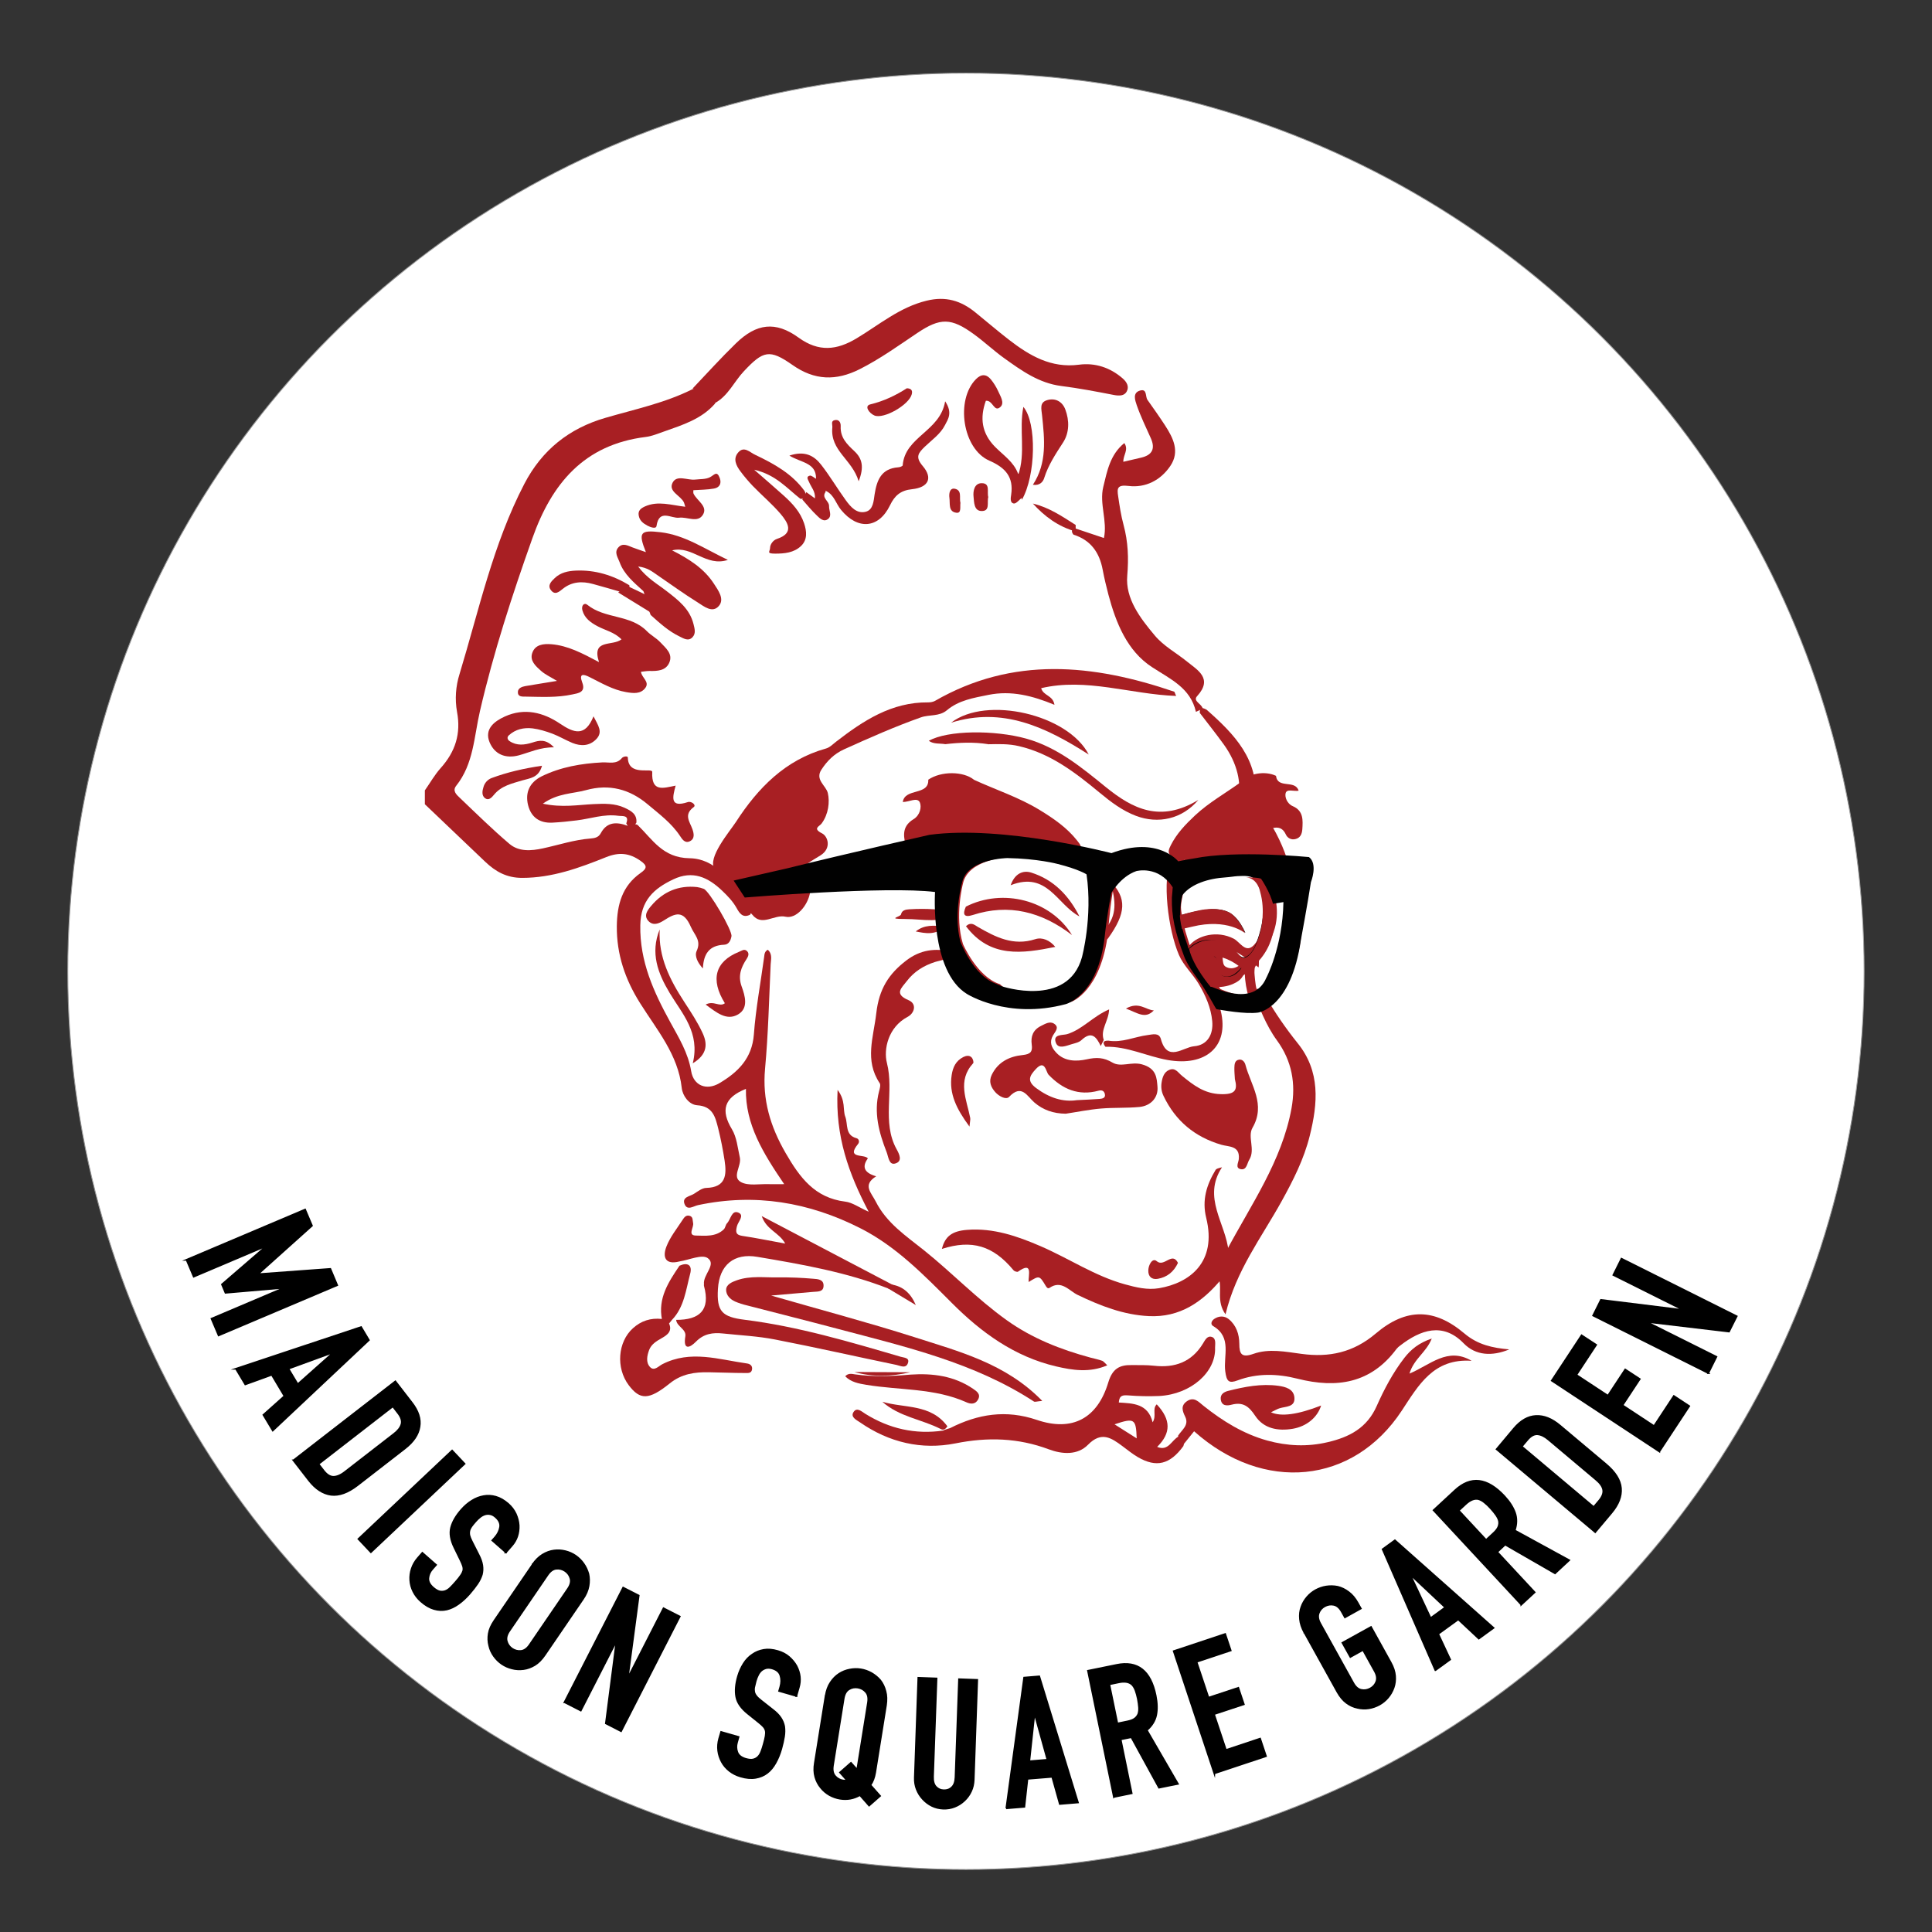 <svg xmlns="http://www.w3.org/2000/svg" viewBox="0 0 2311.9 2311.9"><rect x="0" y="0" width="2311.9" height="2311.9" fill="#333333" stroke="none"/><defs><style>      .cls-1 {        stroke: #000;        stroke-miterlimit: 10;        stroke-width: 2px;      }      .cls-2 {        fill: #fff;        stroke: #979797;      }      .cls-3 {        fill: #a81f23;      }      .cls-3, .cls-4 {        fill-rule: evenodd;      }      .cls-4 {        fill: #010101;      }    </style></defs><g><g id="Layer_1"><circle id="Oval" class="cls-2" cx="1155.9" cy="1162.3" r="1074.8"></circle><g id="Group-3"><g><path class="cls-1" d="M223.2,1507.5l141.9-60.1,8.2,19.3-64.2,57.6.2.4,86-6.3,8.2,19.5-141.9,60.1-8.5-20,86.3-36.6-.2-.4-69.4,6-4.2-10,52.7-45.5-.2-.4-86.3,36.6-8.5-20v-.2Z"></path><path class="cls-1" d="M282.3,1637.9l149.8-49.9,9.3,15.6-115,108.2-11.2-18.7,25.2-22.5-15.2-25.5-31.7,11.5-11.2-18.7h0ZM356.2,1656.5l42.5-37.8-.2-.4-53.4,19.5,11.2,18.7h-.1Z"></path><path class="cls-1" d="M351.3,1747.4l121.8-94.4,19.7,25.5c7.7,9.9,10.8,19.5,9.2,28.9-1.5,9.4-7.3,17.9-17.3,25.7l-57,44.2c-11.4,8.8-21.9,12.6-31.6,11.4-9.6-1.3-18.4-7-26.4-17.2l-18.6-24h.2ZM470.1,1682.9l-89,69,6.1,7.9c3.7,4.8,7.6,7.3,11.7,7.4,4,0,8.7-1.8,13.9-5.9l58.7-45.5c4.8-3.7,7.8-7.5,8.9-11.5,1.1-3.9-.2-8.5-4.2-13.5l-6.1-7.9Z"></path><path class="cls-1" d="M428.9,1841.6l112.1-105.8,14.9,15.8-112.1,105.8-14.9-15.8h0Z"></path><path class="cls-1" d="M605.5,1857.7l-16.4-14.4,3.3-3.7c3.3-3.8,5.3-7.9,6-12.2.7-4.3-1.1-8.3-5.3-12-2.2-2-4.4-3.1-6.6-3.5-2.2-.4-4.2-.3-6.2.3-2.1.7-4.1,1.7-6,3.3-1.9,1.5-3.7,3.2-5.4,5.2-2,2.3-3.6,4.2-4.8,5.9-1.2,1.7-2,3.4-2.4,5.1-.4,1.8-.4,3.6,0,5.6.5,1.9,1.4,4.3,2.8,7l8.1,16c2.4,4.6,3.9,8.8,4.5,12.7.6,3.9.4,7.6-.5,11.2-1.1,3.6-2.9,7.3-5.4,11s-5.6,7.6-9.3,11.9c-4.3,4.9-8.7,9-13.4,12.3-4.6,3.3-9.3,5.5-14,6.6-4.9,1.1-10,.9-15.1-.6-5.2-1.5-10.4-4.5-15.6-9.1-4-3.5-7-7.4-9.2-11.8s-3.4-8.9-3.7-13.6c-.3-4.7.3-9.3,1.8-13.8,1.5-4.6,3.9-8.8,7.3-12.7l5.4-6.2,16.4,14.4-4.6,5.2c-2.7,3-4.2,6.6-4.6,10.5-.4,4,1.5,7.8,5.7,11.5,2.8,2.4,5.3,3.9,7.6,4.5,2.3.5,4.5.4,6.7-.3,2.2-.8,4.3-2.1,6.3-4.1s4.2-4.3,6.4-6.9c2.7-3,4.7-5.6,6.2-7.8,1.5-2.1,2.4-4.1,2.9-5.8.3-1.9.2-3.7-.4-5.5-.6-1.8-1.5-4.1-2.8-6.7l-7.4-15.2c-4.5-9.1-5.8-17.2-4-24.1s5.9-14,12.3-21.3c3.8-4.3,8-8,12.6-10.8,4.6-2.9,9.3-4.7,14.1-5.5,4.7-.9,9.6-.6,14.5.8,5,1.4,9.8,4.2,14.7,8.4,4.1,3.6,7.1,7.6,9.2,12.1,2,4.5,3.2,9,3.5,13.7.4,9.5-2.4,17.7-8.3,24.4l-7.1,8.1h.2Z"></path><path class="cls-1" d="M637.3,1872.2c3.5-5.1,7.5-9.1,11.9-11.8,4.4-2.7,9-4.4,13.8-5,4.5-.6,9-.3,13.5.8,4.5,1.1,8.5,2.9,12.2,5.4,3.6,2.5,6.8,5.6,9.5,9.4s4.6,7.9,5.9,12.4c1,4.5,1.1,9.4.2,14.5-.9,5.1-3.1,10.3-6.6,15.4l-45.9,67.2c-3.7,5.4-7.7,9.4-12,12-4.4,2.6-8.8,4.2-13.3,4.8-4.7.6-9.3.4-13.8-.8-4.5-1.1-8.5-2.9-12.2-5.4-3.6-2.5-6.8-5.6-9.5-9.4s-4.6-7.9-5.6-12.5c-1.2-4.5-1.4-9.3-.6-14.3.8-5,3.1-10.2,6.8-15.6l45.9-67.2h-.2ZM609.4,1951.7c-3,4.4-4,8.5-3,12.2s3.1,6.7,6.4,9c3.3,2.2,6.9,3.1,10.7,2.7s7.3-2.9,10.3-7.3l45.9-67.2c3-4.4,4-8.5,3-12.2s-3.1-6.7-6.4-9c-3.3-2.2-6.9-3.1-10.7-2.7s-7.3,2.9-10.3,7.3l-45.9,67.2Z"></path><path class="cls-1" d="M675.5,2037l70.2-137.2,18.6,9.5-13,97.7.4.2,42.3-82.7,19.4,9.9-70.2,137.2-18.2-9.3,12.6-97.7-.4-.2-42.2,82.5-19.4-9.9h0Z"></path><path class="cls-1" d="M953.2,2029.5l-20.9-6,1.4-4.8c1.4-4.9,1.5-9.4.2-13.6-1.2-4.2-4.5-7-9.9-8.6-2.9-.8-5.4-.9-7.5-.3s-3.9,1.6-5.5,2.9c-1.6,1.5-3,3.3-4,5.5-1.1,2.2-2,4.5-2.7,7-.8,2.9-1.4,5.4-1.8,7.4-.4,2-.3,3.9,0,5.6.4,1.8,1.2,3.4,2.5,5,1.2,1.6,3.1,3.3,5.5,5.2l14.1,11.1c4.1,3.1,7.3,6.3,9.5,9.6s3.6,6.7,4.3,10.4c.5,3.8.5,7.8-.2,12.2s-1.8,9.3-3.3,14.7c-1.8,6.2-4.1,11.9-6.9,16.8-2.8,5-6.1,9-9.9,11.9-4,3.1-8.6,5-13.9,5.9-5.3.9-11.3.4-18-1.6-5.1-1.5-9.5-3.7-13.4-6.8s-6.9-6.6-9.1-10.7c-2.2-4.1-3.7-8.5-4.3-13.3s-.2-9.6,1.2-14.6l2.3-7.9,20.9,6-1.9,6.7c-1.1,3.9-1,7.7.4,11.5s4.7,6.4,10,8c3.6,1,6.5,1.3,8.8.8s4.2-1.5,5.9-3.1,3-3.8,4-6.4c1-2.6,2-5.6,2.9-9,1.1-3.9,1.9-7.1,2.3-9.7.4-2.6.5-4.7,0-6.5s-1.4-3.4-2.7-4.8c-1.3-1.4-3.1-3.1-5.4-4.9l-13.2-10.6c-7.9-6.3-12.6-13-13.9-20.1-1.3-7.1-.6-15.2,2.1-24.5,1.6-5.5,3.9-10.6,6.8-15.2,2.9-4.6,6.4-8.2,10.5-10.9,3.9-2.8,8.4-4.6,13.5-5.5s10.7-.4,16.8,1.4c5.2,1.5,9.7,3.8,13.4,7s6.7,6.8,9,10.9c4.4,8.5,5.3,17,2.8,25.6l-3,10.4h.3Z"></path><path class="cls-1" d="M988.1,2029c1-6.1,2.9-11.4,5.8-15.7,2.9-4.4,6.3-7.8,10.3-10.4,3.9-2.5,8-4.1,12.6-5,4.5-.9,9-1,13.3-.3,4.4.7,8.6,2.2,12.6,4.4,4,2.3,7.6,5.2,10.6,8.7,2.9,3.7,5,8,6.3,13.1,1.4,5,1.5,10.6.6,16.8l-12.9,80.4c-1,6-2.8,11-5.7,15.1l11.5,13-13.1,11.5-11-12.5c-7.3,4.2-15.2,5.7-23.8,4.3-4.4-.7-8.6-2.2-12.6-4.4-4-2.3-7.5-5.2-10.4-8.9-3-3.6-5.2-7.8-6.6-12.7-1.4-4.9-1.6-10.6-.5-17l12.9-80.4h0ZM996.7,2112.9c-.8,5.3,0,9.4,2.5,12.3,2.5,3,5.7,4.7,9.6,5.4,2,.3,3.6.3,4.8-.1l-8.4-9.5,13.1-11.5,7.5,8.4v-.4l12.9-80.4c.8-5.3,0-9.4-2.5-12.3-2.5-3-5.7-4.7-9.6-5.4-3.9-.6-7.5,0-10.8,2.1-3.3,2-5.3,5.7-6.2,11l-12.9,80.4h0Z"></path><path class="cls-1" d="M1169.4,2010.2l-4.2,119.4c-.2,5.1-1.2,9.7-3.2,13.9-1.9,4.2-4.6,7.9-8,11.1-3.4,3.2-7.2,5.7-11.6,7.4-4.3,1.7-8.9,2.5-13.8,2.3-4.8-.2-9.3-1.3-13.4-3.3s-7.8-4.8-10.9-8.2c-3.2-3.4-5.6-7.3-7.3-11.6-1.7-4.3-2.5-9-2.3-14.1l4.2-119.4,21.8.8-4.2,117.3c-.2,5.5.9,9.6,3.4,12.3s5.6,4.1,9.5,4.2c3.8.1,7.1-1,9.7-3.6,2.7-2.5,4.1-6.5,4.3-12l4.2-117.3,21.8.8h0Z"></path><path class="cls-1" d="M1204.2,2163.9l21.3-156.4,18.1-1.5,46.3,150.9-21.7,1.8-9.1-32.5-29.6,2.4-3.7,33.5-21.7,1.8h0ZM1253.4,2105.8l-15.2-54.8h-.4l-6.1,56.6,21.7-1.8Z"></path><path class="cls-1" d="M1332.9,2150.3l-31-151,34.3-7c25.1-5.2,40.7,7,46.7,36.6,1.8,8.9,2,16.8.6,23.5-1.4,6.8-5.2,12.8-11.2,18l37.2,64.2-22.6,4.6-33.1-60.4-12.8,2.6,13.2,64.5-21.3,4.4h0ZM1327.4,2015.3l9.7,47.1,12.1-2.5c3.8-.8,6.7-1.9,8.7-3.4s3.4-3.4,4.3-5.6c.7-2.2,1-4.8.8-7.8s-.7-6.4-1.4-10.2c-.8-3.8-1.7-7.1-2.7-9.9s-2.4-5.2-4.1-7c-3.5-3.4-8.9-4.4-16.3-2.8l-11.1,2.3v-.2Z"></path><path class="cls-1" d="M1453.1,2122.1l-48.6-146.3,61.6-20.5,6.6,19.7-40.9,13.6,14.3,42.9,35.7-11.8,6.6,19.7-35.7,11.8,14.3,42.9,40.9-13.6,7,21-61.6,20.5h-.2Z"></path><path class="cls-1" d="M1560.8,1953.4c-3-5.4-4.7-10.7-5.2-15.9s0-10.1,1.7-14.6c1.5-4.3,3.8-8.2,6.8-11.7s6.5-6.3,10.3-8.4c3.9-2.1,8.1-3.6,12.6-4.3,4.6-.7,9.1-.6,13.7.3,4.5,1.1,8.9,3.2,13.1,6.4,4.2,3.1,7.8,7.4,10.8,12.8l3.8,6.8-19,10.6-3.8-6.8c-2.6-4.7-5.8-7.4-9.5-8.2-3.8-.8-7.4-.2-10.9,1.7-3.5,1.9-5.9,4.7-7.2,8.3-1.3,3.6-.7,7.8,1.9,12.4l39.5,71.2c2.6,4.7,5.8,7.4,9.5,8.2,3.8.8,7.4.2,10.9-1.7,3.5-1.9,5.9-4.7,7.2-8.3,1.3-3.6.7-7.8-1.9-12.4l-14.1-25.4-15.1,8.4-9.5-17,34.2-18.9,23.5,42.4c3.2,5.7,4.9,11.1,5.3,16.1.4,5.1-.2,9.8-1.7,14.1-1.6,4.5-3.9,8.5-6.9,12s-6.5,6.3-10.3,8.4c-3.9,2.1-8.1,3.6-12.6,4.3-4.6.7-9.1.5-13.6-.6-4.6-.9-8.9-2.9-13-5.9s-7.7-7.3-10.9-13l-39.5-71.2h-.1Z"></path><path class="cls-1" d="M1717.6,1998.6l-63.1-144.7,14.7-10.7,118,104.8-17.6,12.8-24.6-23-24,17.4,14.3,30.6-17.6,12.8h-.1ZM1729.4,1923.4l-41.4-38.9-.3.3,24.2,51.5,17.6-12.8h0Z"></path><path class="cls-1" d="M1820.4,1920.1l-104.9-112.9,25.7-23.8c18.8-17.4,38.4-15.1,59,7,6.2,6.7,10.4,13.3,12.7,19.8,2.3,6.5,2.2,13.6-.3,21.2l65.1,35.6-16.9,15.7-59.7-34.4-9.5,8.9,44.8,48.2-16,14.8h0ZM1745.6,1807.6l32.7,35.2,9.1-8.4c2.8-2.6,4.7-5.1,5.6-7.4s1.2-4.7.7-7-1.7-4.6-3.4-7.1c-1.7-2.5-3.9-5.1-6.5-8s-5.1-5.2-7.5-7.1c-2.3-1.9-4.7-3.2-7.1-3.9-4.7-1.1-9.9.9-15.4,6l-8.3,7.7h.1Z"></path><path class="cls-1" d="M1908.9,1833.4l-118-99.2,20.7-24.7c8.1-9.6,16.8-14.6,26.3-15.1s19.1,3.3,28.8,11.5l55.2,46.4c11,9.3,17,18.8,17.8,28.5s-3,19.5-11.3,29.4l-19.5,23.2h0ZM1820.9,1730.9l86.2,72.5,6.5-7.7c3.9-4.7,5.5-9,4.8-13s-3.6-8.1-8.7-12.3l-56.8-47.8c-4.6-3.9-9-6-13.1-6.3s-8.2,2-12.3,6.9l-6.5,7.7h0Z"></path><path class="cls-1" d="M1985.6,1736.9l-128.7-84.8,35.7-54.2,17.4,11.4-23.7,36,37.8,24.9,20.7-31.4,17.4,11.4-20.7,31.4,37.8,24.9,23.7-36,18.4,12.1-35.7,54.2h-.1Z"></path><path class="cls-1" d="M2044.3,1643.1l-137.9-68.9,9.3-18.7,97.8,12.1.2-.4-83.1-41.5,9.7-19.5,137.9,68.9-9.2,18.3-97.8-11.6-.2.4,82.9,41.4-9.7,19.5h.1Z"></path></g></g><g id="Group"><path id="Fill-84" class="cls-3" d="M900.1,1094.4c-1.2-2.4-10.4-5-11.7-7.4-5.4-21.1-20.7-28.1-33.4-47.4-8.7-13.2,18-44.3,25.7-56.1,26.3-40.6,59-74.2,107.7-87.8,4.4-1.2,8.1-5,11.9-8,32.7-25.3,66.6-47.6,110.2-47.2,2.8,0,5.5-.4,8-1.6,93.6-54,189.6-44.3,286.6-11.2.4,0,.5,1.1,2.3,5.1-54.7-2-107.4-22-161.5-9.3,2.6,9.3,14.1,8.3,15.9,19.9-26.1-10.8-51.6-17.4-78.9-11.9-17.8,3.6-35.5,6.4-49.8,18.4-9.3,7.8-21,4.9-31.3,8.6-31.3,11.1-61.5,24.5-91.8,38.2-12.1,5.5-20.3,14-27,24.2-8.1,12.2,5.5,19.1,7.6,28.1,2.5,10.7.8,25.3-7.4,36.4-2.6,3.6-11.3,5.9.6,11.9,6.9,3.5,11.6,17.8-2,26.3-10.4,6.5-21.7,12.2-31.3,24.8,16.6-2,20.5,9.7,18.9,19.4-2.6,15.8-16.5,32-29.3,29.2-13.9-3.2-28.3,12.4-40-2.6"></path><path id="Fill-86" class="cls-3" d="M855.4,482.4c-5-11.7-15.1-15.7-26.6-17.5,17.2-18.1,34-36.7,51.9-54.1,24.5-23.8,47.3-26.8,74.9-6.8,24.1,17.5,45.8,15.1,69.4.9,27.2-16.3,51.6-37.3,83.9-45.1,22.8-5.6,41,0,58.1,13.9,13.5,10.9,26.7,22.3,40.4,32.9,24.6,19,50.4,34.2,83.8,29.8,19.2-2.5,37.1,3.3,52.1,16.3,5.1,4.4,8.3,10.1,4.8,16.1-2.9,5-8.8,5-14.9,3.9-21-4.1-42-8.1-63.2-10.8-26.8-3.4-47.6-18.4-68.5-33.4-12.4-8.9-23.6-19.5-36-28.5-27.3-19.9-40.3-20-68-1.4-22.5,15.1-44.4,30.9-68.8,43.2-28.2,14.2-54,13.5-80.3-5-27.5-19.3-35-17.3-58.2,7.4-11.8,12.5-18.8,29.5-34.8,38.2"></path><path id="Fill-88" class="cls-3" d="M1461.5,1530.7c-22.6,27.4-49.8,46.1-86.9,44.2-30.3-1.5-57.9-12.3-85.1-25.4-10.2-4.9-19.3-18.2-33.6-8.4-1.8,1.2-3.3-.2-4.5-2.3-7.6-12.7-7.7-12.6-20.5-4.7-.6-8,5.6-25.3-12.7-12.4-1,.7-4.4-.4-5.4-1.7-24.4-29.4-49.8-37-85.7-25.5,3.7-14.9,12-21.4,30.1-22.8,31.4-2.5,60.2,7.5,88.4,19.7,33.7,14.6,64.5,35.5,100.3,45.4,13.4,3.7,27.1,7.1,41.1,4.7,36.3-6.2,69.5-30.8,56.4-84.1-5.3-21.5.5-39.7,11.2-57.4.9-1.5,3.3-2.1,7.7-3.2-24,36.4,4.7,67.2,7.8,100.7,10.3,16.5,8.4,23.8-8.6,33.2"></path><path id="Fill-90" class="cls-3" d="M1439.3,848l-8.2,3.8c-6.6-28.7-30.2-38.9-52.7-53.6-29.5-19.2-43-52.7-52-86.5-2.6-9.9-5-19.9-6.9-30-3.8-20.4-14.2-35.4-34.9-41.9-2.4-2.8-2.6-5.5,0-8.2l36.4,12.2c4.4-20.6-5.7-40.8-.8-61.1,4.7-19.3,8.2-38.7,25.2-52.5,5.5,8.1-1.4,14-1.2,22.4,7.3-1.7,14.4-3.3,21.5-5,13.1-3.1,16.9-10.7,11.5-23-5.9-13.2-12.3-26.3-17-39.9-1.8-5.5-5.4-14.8,4.2-17.4,8.5-2.3,5.9,7.2,8.7,11.2,7.2,10.2,14.4,20.3,21.2,30.8,9.7,15,17.7,31.1,6.2,48.2-11.6,17.3-29.9,26.5-50,24-13.7-1.7-13.9,3-12.5,12.2,1.7,11.6,3.4,23.2,6.5,34.5,5.4,20.1,6.2,39.5,4.4,60.7-2.4,27.2,15.3,50.6,32.9,71.5,10.8,12.9,25.8,20.8,38.7,31.3,12.6,10.2,31.1,20.2,12.2,41.1-6,6.2,5.6,9.4,6.5,15.2"></path><path id="Fill-92" class="cls-3" d="M1415.2,1729.7l-5.6-11.5c4.4-7.1,13.7-12.6,8.6-23-3.3-6.8-5.5-13,1.9-18.3,8.7-6.2,14.3.8,20,5.3,23,18.3,47.6,33.6,76.3,41.6,23.9,6.6,48,7.7,72.2,2,25.9-6,47.2-16.9,58.9-43.5,8.9-20,19.3-39.7,33-57.4,7.8-10,16.8-17.6,32.8-23.2-6.6,16.8-21.2,23.9-26.7,42,24.8-10.3,45.6-32.3,74.4-15.3-45.6-3.2-63.5,29.1-83.7,59.8-58,88.1-165.3,98.7-248.4,24.5l-13.7,17"></path><path id="Fill-94" class="cls-3" d="M1165.4,933.1c26.2,12,53.9,21,78.6,36.1,16.9,10.3,32.8,21.3,44.9,36.6,3.7,4.6,7.4,9.3,2.9,14.8-4.5,5.5-11,5-16,1.6-21.5-14.7-53.2,4.3-72.1-16.3-6.9-7.5-13.2-8.3-17-4.2-13.5,14.4-32,7.2-49,5.3-11.5-1.2-22.3-2.4-26.4,11.5-1.7,5.7-6.5,9.4-13.3,9.2-8-.3-11.6-5.9-13.2-12.1-3.3-12.9-7-26,8.3-35.3,8-4.8,9.9-14.8,7.6-20.1-3-6.7-12.8-.4-20.4-.5,2.5-17.1,31.4-7.3,30.5-26.7,15.2-10.4,41.8-10.3,54.6,0"></path><path id="Fill-96" class="cls-3" d="M1485,935.8c-18.3,13.3-38.2,24.3-54.9,39.9-11.4,10.7-22,21.7-29.1,35.8-2.1,4.3-4.3,8.6,0,12.5,4.2,3.9,7.6,13,10.9,9.5,14.4-14.8,37.5-15.2,49.1-34.5,4.2-7,14.8-11.7,18.3-8.9,12.3,10,24.8,6.1,37.5,2.4,8.6-2.5,16.7-4.9,21.8,5.9,1.9,4.5,6.7,6.9,11.4,5.7,6.1-1.3,8-6.3,8.4-11.6.7-10.9,1.6-22.2-11.4-27.8-6.8-2.9-9.7-10.8-8.6-15.4,1.3-5.8,9.8-2,15.6-3.1-4.3-13.7-25.1-1.8-27.1-17.8-13.2-6.4-33.4-2.8-41.8,7.4"></path><path id="Fill-98" class="cls-3" d="M1805.7,1614.9c-20.1,8.2-39.8,7.4-54.2-7.4-24.9-25.7-51.7-16.1-75.8,2.5-1.7,1.2-3.3,2.6-4.6,4.2-30.6,41.2-71.4,47.5-118.5,35.6-23.8-6-48-6.8-71.6,2-10.4,3.9-13.2,1.5-14.8-10.8-2.5-18.2,8.3-40.8-14.4-54.1-3.6-2.1-2.3-6.1,1-8.5,5.8-4,12.3-4,17.4,0,9.2,7.4,12.7,18.2,12.8,29.4,0,12.6,2.8,17.2,16.8,12.3,18.8-6.7,38.5-2.5,57.7,0,33.2,4.5,62-1.7,88.7-24.3,36.6-31.1,70.4-30.4,106.3,0,16,13.5,33.8,17.2,53.2,18.9"></path><path id="Fill-100" class="cls-3" d="M1458.6,1530.4l8.7-33c29.5-55.6,66.7-107.9,78.2-171.3,5.3-29.3.5-56.6-17.5-81.2-13.3-18.2-20.8-39.2-29.7-59.8,9.1-4.8,12.6,1.1,16.3,7.5,11.2,19.4,23.9,37.8,37.9,55.3,27.8,34.1,24.5,72.3,14.8,111.2-6.9,27.9-19.8,53.3-33.7,78.4-23.8,43.1-54.6,82.8-67.1,135.3-11.1-15.6-3.9-30-7.9-42.4"></path><path id="Fill-102" class="cls-3" d="M666.5,814.8c-8-4.9-14.3-7.7-19.3-12.2-6.1-5.5-13.5-11.9-10.3-21.2,3.5-10.3,13.5-11.2,22.8-10.5,19.7,1.6,36.9,10.7,57.1,21.4-9.2-28.2,15.8-18.6,26.9-27.2-8.6-8.8-19.6-10.8-28.8-15.8-8.2-4.4-15.4-9.5-18-19-1.5-5.6,2.1-9.7,6-6.5,21,17,51.7,11.4,71.2,31.5,4.8,4.9,11.3,8.2,16,13.2,6.4,6.9,15.7,13.9,10.6,24.9-4.3,9.3-14.2,9.7-23.4,9.5-3.4,0-6.7.6-10.3,1,.9,7.2,10.6,11.9,5.3,19.2-5.7,7.8-14.9,6.5-23.1,5.1-15.9-2.7-29.7-11-44-18.1-6.8-3.4-12.7-4.6-8.5,6.5,4.6,12-4.8,12.9-11.8,14.4-18.4,4-37.2,2.9-55.9,2.6-4,0-9.4.4-9.3-5.4,0-4.8,5-6.5,9-7.2,11.4-2,23-3.7,37.8-6.2"></path><path id="Fill-104" class="cls-3" d="M761.5,984.5c-2.8,2.5-.9,9.4-6.6,8.6-2.2-.3-3.7-5.1-5.5-7.8,4-10.4-4.5-8.4-9.6-9.1-17-2.4-33.1,3.5-49.7,5.5-9.6,1.2-19.3,2.2-29,2.7-15.3.8-25.5-6.3-29.2-21-3.8-15.4,2.2-27.4,16.2-34.4,22.8-11.2,47.5-15.4,72.7-16.7,8-.4,16.8,2.8,23.4-5.2,1.6-2,7-2.8,7.1-.6.4,23.2,29.4,11.5,29.2,17.3-1.1,24.4,12.9,19.3,28,16.3-3.7,13.8-7.2,26.9,14.6,19.7,4.2-1.4,10.5,3.5,7,6-12.3,9.1-4.7,17.4-1.5,26.5,1.8,5.2,3.1,11.6-3.4,14.5-5.8,2.6-9-2.8-11.5-6.5-10.1-15.3-24.7-26.1-38.5-37.7-21.7-18.3-46.1-24.8-74-17.1-16,4.4-33.8,3.5-51.6,16.2,22.9,5,42,1.4,60.9.5,12.6-.6,25.2-1,36.9,4.4,7.5,3.5,15.2,7.5,14.1,17.9"></path><path id="Fill-106" class="cls-3" d="M769.9,707.4c-11.2-10.3-23.2-20-28.5-34.8-1.9-5.3-6.8-11.6-1.5-17.5s11.4-2.2,17.1,0c4.8,1.8,9.8,3.5,15.9,5.6-9.5-23.7-6.8-26.7,17.6-23.8,28.8,3.4,52,19.5,80.5,33.1-26.1,8.7-42.5-17.4-66.7-11.4,20.5,10.4,38.2,21.7,50,39.9,5.2,8,12.9,18.3,6,26.5-7.8,9.3-18,.5-25.7-4.3-16.4-10.2-32-21.6-48-32.5-6-4.1-11.7-9-23-10.3,10.7,14.2,23.3,21,34.3,29.6,13.7,10.6,27.5,21.1,32,39.4,1.4,5.6,3,11.2-1.3,15.7-5,5.2-10.7,1.3-15.3-.9-13.2-6.3-23.9-16.1-34.7-25.8-1.1-2.5-1.9-5.1-2.4-7.8-.8-7.4-3.9-13.9-6.3-20.7"></path><path id="Fill-108" class="cls-3" d="M1247.2,1676.4c-6.3.5-8.8,1.5-10,.7-71.6-46.7-153.8-65.5-234.9-87-36.2-9.6-72.5-18.7-108.8-28.1-4.7-1.1-9.3-2.6-13.8-4.5-6-2.7-10.8-7.6-10.8-14s6.9-9.4,12.9-11.5c16.2-5.7,33.1-3.1,49.7-3.4,13.9-.2,27.8.4,41.7,1.6,4.9.4,12.4.5,12.3,8.2,0,7.9-7,7-12.4,7.5-15.2,1.4-30.4,2.7-50.3,4.4,59.9,17.3,115.8,32.1,170.8,49.6,53.7,17.3,109.7,31.4,153.6,76.5"></path><path id="Fill-110" class="cls-3" d="M1477.7,1291.3c-.3-5.3-.7-9.5-.6-13.7s.5-8.9,5.8-9.6c3.8-.5,6.5,2.7,7.4,6.1,6.5,24.6,24.7,47.4,8.5,75.4-6.3,10.9,3.7,26-3.9,38.3-2.7,4.4-3,12.5-10,11.3-7.2-1.3-2.9-7.8-2.5-12.2,1.5-16.3-12.1-14.4-21.1-17.1-31.6-9.3-54.7-28.5-68.9-58.2-2.5-5-3.3-10.7-2.4-16.2,1-6.4,3-12.7,9.3-15.2,7.2-3,10.4,3.4,15.3,7.3,13.4,10.9,26.5,21.3,46.3,21.8,17.4.5,20.2-4.9,16.8-18"></path><path id="Fill-112" class="cls-3" d="M1140.3,1139.2c-6.1,9.8-14.3,9.7-21.3,11.9-13.8,4.4-25.4,11.7-34.1,23.2-6,7.9-15.4,15.1,2.2,22.5,10.5,4.4,7.2,15.7-1,20-23.5,12.4-28.9,39.1-24.8,55.1,8.9,34.5-6.4,70.7,11.6,103.3,3.1,5.6,7.8,14.7-2,17.2-7.2,1.8-7.8-8.2-9.9-13.6-9.2-23.5-15.7-47.4-9.1-72.8.8-3.2,2.2-7.6.8-9.8-18.4-27.5-7.4-54.7-4.1-83.8,3.3-28.9,14.9-47.1,36.1-63.2,16.1-12.2,33.8-15.4,55.6-10"></path><path id="Fill-114" class="cls-3" d="M800.2,1582.8c4.9,9.9-1.3,14.5-8.4,18.5-6.2,3.5-12.4,7.2-15,14.1-2.5,6.7-4.2,14.8,1,20.4,5,5.4,10.2-1,14.7-3.3,33.8-17.4,67.7-5.6,101.5-.9,3.5.5,6.7,2.7,5.9,7.2-.8,4.8-5,4.2-8.2,4.2-14.5,0-29-.7-43.5-.9-16.8-.3-32.4,1.8-46.7,13.3-25.2,20.3-35.7,20-49.2,2.1-15.4-20.6-13.1-51.6,5-68,9.9-9,21.4-12.6,34.5-11.2,4.8-2.7,6.7.5,8.4,4.5"></path><path id="Fill-116" class="cls-3" d="M976.5,572c-.2-18.4-17.7-18.2-31.9-26.8,18.3-6.2,29.5,0,38,10.9,10.6,13.6,19.4,28.6,29.5,42.5,5.7,7.9,13.1,16.5,23.8,13.8,9.2-2.3,9.5-13.2,10.7-20.9,2.7-17.1,8-30.8,28.3-32.3,1.9,0,5.2-1.4,5.3-2.3,2.7-34.6,44.9-40.5,50.8-76.7,9.1,13.8,3.6,21.2-.2,28.5-5.5,10.8-15.6,17.6-24,25.7-7.8,7.6-12,12.3-2.6,23.3,12.3,14.4,6.9,25.6-12.8,27.7-13.8,1.4-20.8,7.7-26.4,19.3-13.5,27.9-38.6,29.8-58.6,5.4-6.1-7.4-8.2-17.8-17.8-22.5-7.9-2.3-15.1-5.1-12.1-15.6"></path><path id="Fill-118" class="cls-3" d="M841.1,1158.9c-6.2-6.7-10.2-14.9-7.5-20.8,6-12.9-2.6-19.1-7-29.2-8.9-20.4-18.8-16.1-32-7.6-6.3,4-13,6.8-18.7.8-6.2-6.6-.8-13.2,3.4-18.2,14.2-16.8,32.5-24.8,54.8-22.4,2.7.4,5.4,1.1,8,2.1,6.7,2.5,34.5,50,33.2,56.8-.9,5-3.1,9.8-8.7,10.1-18,.7-24.7,11-25.5,28.4"></path><path id="Fill-120" class="cls-3" d="M957.8,596.9c-15.9-12.3-29.2-28.8-55.3-34.8,14.4,12.6,25.1,21.7,35.5,31.1s19.7,19.5,24.2,33c3.2,9.5,4.3,19.7-3.8,27.3-8.5,8-19.7,9-30.8,9s-6.1-2.6-6.1-6.8,3.6-9.3,8.2-10.8c21.1-7,13.2-19.4,4.5-29.8-10.2-12-22.5-22.3-33.5-33.7-5.2-5.5-10.1-11.2-14.6-17.3-5.2-6.9-9.3-15.1-2.7-22.7,7-8.1,14,0,20.2,2.8,22.4,10.7,44.1,22.5,59.2,43.4,2.6,5.6,2.7,9.7-5,9.3"></path><path id="Fill-122" class="cls-3" d="M662.9,894.3c-16.5-.2-28.7,5.9-41.8,9.5-16.5,4.5-29.4-1.4-35.3-15.7-6.3-15.5,5.3-24.8,18.3-30.7,23.6-10.7,46.1-4.9,66.1,8.6,16.4,11,30,16.2,40-8.8,5.5,10.8,11.7,18.7,3.2,27.4-8,8.2-18.2,8.6-28.5,4.4-8.2-3.4-15.8-8-24-11.1-7.6-2.8-15.6-5.3-23.6-6.3-10.4-1.2-20.5,1-28.5,8.4-2.3,2.2-1.7,5,.9,6.8,8.8,5.9,18,4.7,27.6,1.7,7.7-2.5,15.9-4.6,25.6,5.8"></path><path id="Fill-124" class="cls-3" d="M1182.4,890.5c-17.1-2.7-34.1-2-51.2,0-6.5-1.2-13.6.3-19.8-4,22.5-12.8,78.7-13.2,116.8-2.6,37.4,10.5,66.1,34.5,95.1,58,32.1,26,65.2,42.9,110.7,15.3-19.6,23.2-48.3,29-74.6,19.1-16.4-6.2-30.2-16.7-43.6-27.8-28.9-23.9-58.4-46.7-96.3-55.6-12.5-3-24.6-2.5-37.1-2.3"></path><path id="Fill-126" class="cls-3" d="M1222.8,595.6c-3.2,2.5-6.8,7.3-9.6,6.9-5-.8-3.7-7-3.2-10.5,3.1-21.1-6.7-32.3-26.2-40.8-32-14-40.6-72.6-15.9-97.5,6.2-6.3,12.3-6.3,17.8.3,3.5,4.3,6.4,9,8.7,14,2.7,6.1,8.1,14.2,2.6,19.1-7.6,6.7-8.8-8.5-17.3-7.5-7.3,20.4-5.1,38.6,10.8,54.9,9.9,10.1,22.5,18.1,27.7,32.2,10.9,8.2,5.4,18.9,4.6,28.9"></path><path id="Fill-128" class="cls-3" d="M1520.9,1690c12.1,5.5,32.1,2.8,60-8.1-4.3,14-17.1,24.9-33.8,27.8-17.7,3-34.8,0-45.1-15.5-7.6-11.5-14.7-16.8-28.2-13.3-5,1.3-11.9,2-13-6.3-.8-6.3,4.1-9,8.8-10.2,19.7-5,39.7-8.9,60.1-6.1,8.5,1.2,18.1,3.7,19.2,13.6,1.3,12.2-10.2,10.9-17.7,13.3-2.6.8-5,2.2-10.3,4.8"></path><path id="Fill-130" class="cls-3" d="M1089.5,1644.9c26.8-1.8,52.3,1.6,74.8,16.9,4.5,3.1,9.5,6.4,6.2,12.7-3.1,6-8.6,6-14.1,3.5-37.8-17-79.5-14.3-119.3-20.8-9.6-1.6-18.7-3.2-25.7-10.3,3.5-3.8,7.6-3,11.6-2.3,22.1,3.1,44.3,2.3,66.5.3"></path><path id="Fill-132" class="cls-3" d="M820,606.4c-1.2-3.9-1.3-4.6-1.6-5.2-4-8.4-18.9-12.9-13.6-23.5,5-10,17.7-2.8,26.9-3.8,6.1-.7,12.9-.2,18-2.9s8.2-8.2,11.6,1.1c2.5,6.9-.7,11.4-6.8,12.5-8.1,1.5-16.5,1.4-24.8,2,0,1.7-.3,3.2.3,4.3,4.1,8.3,17.1,14.9,11.3,24.8-6.2,10.6-18.9,2.5-28.7,3.8-9.3,1.2-23.9-11-27,9.9-.5,3.8-6.9,1.7-10.9-.4-5.2-2.8-9.4-6.1-10.4-12.2-1-5.8,2.5-8.5,7.5-10.8,15.7-7,31.4-1.5,48.2.4"></path><path id="Fill-134" class="cls-3" d="M844.4,1202.1c9.8-5.2,16.5,3.4,23-1.6-17.6-28.3-11.7-50,16.9-61.5,3.1-1.2,6.3-4,9.5-1s1.5,6.6-.3,9.4c-6.7,10.1-10.6,20.2-6.1,32.8,4.2,11.6,8.6,26.2-4.2,33.7-13.7,8-25.8-2.3-38.8-11.8"></path><path id="Fill-136" class="cls-3" d="M1236,580.1c17.2-26.2,13.9-54.7,11-82.8-.8-8.1-3.4-15.7,6.1-18.5,9.8-2.9,18.2,1.8,21.7,11.2,5,13.3,4.9,27.8-2.7,39.5-8.8,13.6-17.6,26.8-22.5,42.3-1.3,4.6-5.3,9.6-13.6,8.3"></path><path id="Fill-138" class="cls-3" d="M1138.1,864.8c42.4-32.6,140-9.9,164.7,38.1-51.9-33.2-103.2-57.3-164.7-38.1"></path><path id="Fill-140" class="cls-3" d="M1078,1623.6c-61.5-18-123-36.3-186.8-44.3-27.3-3.4-33.7-10-32.1-36.9,1.7-28.7,19.2-43.2,47.2-38.4,53.4,9,106.8,18.3,157.5,38.2,4.8,2.2,5.7-.3,5.2-4.3l-157.5-82.7c5.8,16.8,20.8,19.5,28.1,32.9-18.8-3.4-35-6.8-51.4-9.2-8.5-1.2-7.8-5.7-6.3-11.7,1.4-5.4,9.3-12.8,1.8-16.1-8.2-3.6-9.2,8.1-13.7,12.7-1.8,1.9-2,5.5-3.9,7.3-9.5,9.2-22.3,7.6-33.5,7.4-10.2-.2-2-9.8-3.2-15-.8-3.3.2-7.3-4.1-8.6s-6.6,1.9-8.4,4.7c-6.8,10.5-15,20.6-19.4,32-4.9,12.5-1.6,22.3,15.5,17.9,11.6-1.8,27-8.9,33.9-4,10.8,7.6-5.8,19.8-4.5,31.1,0,.7-.2,1.4,0,2.1,8,29.1-5.3,40.8-33.3,40.7.8,8.2,12.4,11,11,19.7-2.8,16.9,5.2,14,12.7,6.4,9.5-9.7,20.3-11.1,32.4-9.8,20.8,2.2,41.9,3.2,62.3,7.2,48.5,9.4,96.8,20.4,145.2,30.4,4.5.9,11.9,5.2,14-3,1.5-5.8-5.2-5.6-8.6-6.7"></path><path id="Fill-142" class="cls-3" d="M1155.8,1084.9c44.1-22.4,101.3-8,127,34-36.4-27.9-75.7-38-119-23.9-10.2,3.2-12.2-.7-8-10.1"></path><path id="Fill-144" class="cls-3" d="M789.4,1112.2c-1.7,33.2,12.3,60.4,29.4,86.7,7.9,12.1,16,24.3,22,37.4,5.8,12.5,6.1,25.3-11.8,36.1,9-36.8-12.6-59.1-27.6-84.1-14.1-23.5-23.5-47.9-12-76.1"></path><path id="Fill-146" class="cls-3" d="M813.1,1514.6c9.5-4.3,15.6-1,12.8,9.6-5.1,19.1-7.1,39.9-21.7,55.1l-3.7,4.6-8.3-4.6c-5.2-25.8,7.8-45.3,20.9-64.7"></path><path id="Fill-148" class="cls-3" d="M743.9,708.6c-11.5-3.3-22.9-6.7-34.4-9.8-12.8-3.5-25.2-2.9-36,5.8-4.6,3.7-9.5,8-14.3,1.5-4.4-5.8.7-10.6,4.6-14.3,6.9-6.7,16-8.6,25.3-9,23.2-1,44.4,5.6,64,17.5.6,6.6-1.8,10.2-9.2,8.3"></path><path id="Fill-150" class="cls-3" d="M1155.9,1108.3c6.1-5.5,10.1-1.6,14.1.8,21.3,12.3,42.5,23.2,68.7,14.8,8.5-2.8,17.6,1.3,24.1,9.2-39.5,8-78,13.6-106.9-24.8"></path><path id="Fill-152" class="cls-3" d="M1222.8,598.1c-1.5-9.7-3.1-19.4-4.6-29.1,9.6-26.6.9-54.7,6.4-82.1,16.2,19,14.9,82.3-1.8,111.2"></path><path id="Fill-154" class="cls-3" d="M1160.1,1348.1c-15.3-20.8-24.7-39.1-21.3-61.6,1.4-9.3,4.9-17,13.9-21.6,3.2-1.6,7.2-2.4,9.9.4,1.6,1.6,2.9,5.9,1.9,7-19.3,21.1-7.8,43.4-3.5,65.5.3,2-.3,4-.9,10.3"></path><path id="Fill-156" class="cls-3" d="M1320.8,1244.4l-3.6,7.3c-5.1-10.5-10.7-18.7-23.2-7-2.8,2.7-7.5,3.6-11.5,4.8-6.6,1.9-15.8,6.2-18.9-1.4-4.4-10.9,8.3-9.1,13.3-10.6,18.4-5.6,30.7-21.2,50.3-29.6-.5,14-10.8,24.3-6.4,36.5"></path><path id="Fill-158" class="cls-3" d="M648.6,916.3c-4,14.7-14.8,14.9-23.4,17.5-12.5,3.8-25.4,6.4-34.3,17.5-2.8,3.4-6.3,6.9-10.4,3.9-4.4-3.2-3.4-8.9-1.9-13.6,1.4-4.8,4.9-8.7,9.5-10.5,19.1-7.1,38.8-11.6,60.5-14.8"></path><path id="Fill-160" class="cls-3" d="M1291.7,1096.6c-26.7-13.9-38.4-54.6-82.3-37.3,4.8-13.8,14.5-18.2,24.4-15.2,27.5,8.6,45.4,28,57.9,52.5"></path><path id="Fill-162" class="cls-3" d="M960.1,597.8l4.8-8.9,10.3,7.5c.7-8.4-4.6-13.5-7-19.5-1.1-2.7-4.2-6.5.8-7.7,2.2-.5,5.2,2.5,7.8,4,4.4,4.6,9.3,8.7,11.3,15.2-5.7,7.5,4.3,11,4,17.3-.2,5.2,3.8,11.3-1.1,15.3-5.3,4.2-10-.7-13.6-4.2-6.2-5.9-11.6-12.6-17.3-19"></path><path id="Fill-164" class="cls-3" d="M1133.7,1706.8c-2.1,3.1-4.5,5.3-8.4,3-22.8-11.5-49.3-14.4-69.5-32.4,26.6,7.9,58,2.3,77.9,29.4"></path><path id="Fill-166" class="cls-3" d="M1027.5,575.9c-7.8-26.3-34.2-36.4-31.5-64.4.3-3.3-2-7.6,2.6-8.7,5.1-1.3,7.6,2.4,7.4,7.2-.7,13.9,7.9,21.9,16.4,29.9,9.3,8.7,11.9,18.8,5.1,36"></path><path id="Fill-168" class="cls-3" d="M1085.2,464.6c5.6.3,7,2.9,5.8,7.3-3.3,12.6-33.4,29.9-44.6,25.3-6.3-2.6-12.6-11.5-5-13.3,16.3-3.9,30.7-10.9,43.8-19.3"></path><path id="Fill-170" class="cls-3" d="M1145.7,1092.4c-21.2,13.4-39.9,7.3-62.7,7.3s-5.4-2.4-4.8-5.5c1-5,5.5-5.8,9.8-6.1,21.2-1.3,38.2,0,59.1,3.8l-1.4.5h0Z"></path><path id="Fill-172" class="cls-3" d="M1409.6,1511.2c-5.1,11-13.3,17.2-24.2,19.1-7.2,1.2-11.6-2.7-11.3-10.3.2-6.5,5-15.2,10-10.9,9,7.9,18.4-11.9,25.5,2.1"></path><path id="Fill-174" class="cls-3" d="M1314.7,1124.2c-3.5-9.4,6.5-10.7,10.2-15.5,12.9-16.8,9.1-34.7,3.5-54.5,20.3,20.5,19.2,38.6-2.6,68.9-3.5,3.1-7.2,3-11.1,1.1"></path><path id="Fill-176" class="cls-3" d="M1287.2,628.2v7.8c-21-5.9-37.2-18-51.2-33.4,19.4,4.6,35.1,15.4,51.2,25.6"></path><path id="Fill-178" class="cls-3" d="M739.8,709l9.4-8.5,17.3,8.2c9.4,5.1,22.1,6.8,22.2,21.3l-8.6,3.8-40.3-24.8"></path><path id="Fill-180" class="cls-3" d="M1182.6,594.8c-1.8,6.4,2.6,17.1-8.3,16.7-8.9-.3-8.6-10.6-9.3-17-.8-6.9,1-16.4,9.8-16.3,10.6,0,6,10.6,7.8,16.6"></path><path id="Fill-182" class="cls-3" d="M1149.3,601.8c-.7,4.6,1.4,12.4-4.6,11.8-10.3-1.1-7.6-11.1-8.6-17.9-.7-4.8.3-11.9,6.2-10.9,9.4,1.7,5.3,11.2,7,17"></path><path id="Fill-184" class="cls-3" d="M1062.5,1541.6l4.8-4.4c13.3,2.2,22.6,10.4,28.6,24.5l-33.4-20.1"></path><path id="Fill-186" class="cls-3" d="M1095.8,1114.6c10.2-8.2,21.3-7.4,35.6-5.8-12.6,10.8-24.2,8-35.6,5.8"></path><path id="Fill-188" class="cls-3" d="M1347.3,1206.9c15.7-8.9,23.7,1.7,33.4,2.2-10.4,10.8-19.2,3-33.4-2.2"></path><path id="Fill-190" class="cls-3" d="M1089.2,1642.1c-22.3,5.1-44.5,6.1-66.8-.3l66.8.3"></path><path id="Fill-192" class="cls-3" d="M1306.4,1120l11.4-1.1c8.6,5.6,4.5,11-.4,16.2-2.6,2.8-6.2,5.2-9.6,3-7.7-5.1,3.5-12.4-1.4-18.1"></path><path id="Fill-194" class="cls-3" d="M919.7,1417c-11.1-.4-24.1,2.3-32.9-2.4-11.6-6.2.8-19.2-1.5-29.6-2.6-11.5-3.6-24-9.5-33.8-13.5-22.4-9.6-37.7,16.8-48.2-.8,42.4,20.5,76.8,45.8,114-9.2,0-14,.2-18.7,0M1319,1628.4c-4.6-1.6-9.3-2.6-14-3.8-35.8-9.7-69.8-23-100.3-44.8-35.3-25.2-65.2-56.5-98.8-83.5-21.6-17.3-44.9-32.6-58-58.6-5.4-10.7-16.2-19.7.6-30.1-14.1-4-17.5-11.1-10-21.4-3.9-5.6-26.6.9-11.7-17.3,2-2.4,1.1-6.1-1.9-6.9-14-3.7-10-16.8-13.4-25.7-3.2-8.4.8-18.8-9.2-32.1-2.9,55.5,13.3,100.3,37.2,145.8-11.5-5.1-19.5-11.1-28.1-12.1-36.4-4.5-54.3-28.8-71.2-58-18.5-32-28.1-64-24.7-101,3.8-41.4,4.8-83.2,6.7-124.8.2-5.6,2.5-12.2-3.4-17.6-3.9,2-4,5.4-4.4,8.7-4.2,30.9-10,61.7-12.3,92.8-2.2,28.6-19.1,45.1-41.3,58.2-15.4,9.1-30.8,2.9-33.7-14.3-3.6-22-14.8-40.1-25.1-58.9-19.8-36.1-36.5-72.4-35.8-115.7.5-29.8,16.1-43.9,39.4-55s41.6-2.6,58.5,13.5c6.6,6.3,12.8,12.7,17.3,20.7,3.5,6.3,7.3,12.4,16.2,8.1,2.4-4.3,2.3-7.2-3.7-7.1-5.6-.9-4.2-6.3-6-9.6-13.9-25.8-32.9-50.5-62.9-50.9-31.9-.5-44-22.3-61.8-39.6-4.2-3.4-7.8,4-12.1.8-12.9-4.8-24.7-5.1-32.2,8.9-2.8,5.2-7.6,5.9-12.3,6.3-19.5,1.5-38,7.7-57,11.8-13.9,3-28.7,4.2-40-5.4-20.6-17.5-39.9-36.5-59.5-55.2-3.9-3.7-9-8.3-4.2-14.3,21-26.4,21.3-58.8,28.5-89.7,16.2-70,38.5-138.5,62.6-206.3,23.2-65.7,62-112.3,135.6-121.4,7.5-.9,14.7-4,21.9-6.5,22.2-7.9,45-14.8,61.2-33.5,1-21.4-2.7-23.8-26.6-17.4-33.1,16.7-69.3,24.2-104.6,34.5-43.5,12.6-76,38.5-97.1,79.1-37.4,72-54.2,150.8-77.5,227.5-4.6,14.6-5.7,30.2-3,45.3,4.9,26-2,47.5-19.4,67-7.3,8.1-12.8,17.9-19.1,26.9v16.6c24,22.9,48.1,45.9,72.2,68.8,12.4,11.8,25.7,19.3,44.2,19.3,35.9,0,68.4-11.9,100.5-24.8,15.4-6.2,27.7-5,40.9,4.2,8.2,5.7,8.6,9,.4,14.7-22.1,15.5-28.2,37.9-28.5,63.7-.3,33.9,10.1,64,27.9,92.2,20.1,32,45.4,61.4,49.8,101.4,1,9.3,8.6,20,18.5,20.7,18.9,1.2,21.7,14.4,25.1,27.6,3.2,12.8,5.7,25.7,7.7,38.7,2.6,17.1,1.5,31.9-21.8,32.6-5,0-10.2,4.1-14.9,7.1s-14.4,3.7-11.3,12.1c3.2,8.5,10.8,2.5,16.2,1.4,68.1-14.5,132.8-3.5,194.1,27.6,42.9,21.7,76,55.9,109.5,89.4,35.4,35.5,75,64.3,124.9,76,19.8,4.6,40,7.8,61.2-1.3-3-2.8-4.3-4.7-6-5.4"></path><path id="Fill-196" class="cls-3" d="M1360.2,1721.2l-26.5-16.8c23.8-8,25.7-6.7,26.5,16.8M1450,1599.8c-5.5-1.7-8,3.9-10.6,8.1-13.5,22-33.6,29.2-58.4,26.4-8.9-1-17.9-.7-26.9-.8-14.6-.3-23,4.5-27.9,20.8-13,43.2-43.2,59.2-85.5,44.8-36.9-12.5-70.4-7.1-103.7,9.8-2.8,1-5.8,1.5-8.4,3-33.5,4.8-64.3-2.2-93-20-4.3-2.6-10.2-8.6-14.3-2.1-3.8,6,3.5,9.3,7.9,12.3,34.6,24,73.6,33.2,114.2,25.1,38.5-7.7,75-6.6,111.6,7.1,16,6,34.5,7.3,47-5.5,16-16.3,27.8-8.2,41,1.6,6.1,4.5,12,9.4,18.5,13.2,22.2,13,38.6,8.8,54.6-13.2,1.8-5.6-.3-9.3-5.6-11.5-8.5,4.1-12.2,18.2-25.8,12.5,16.8-16.5,16.6-32.6-.5-50.9-5.8,5.6.2,13.3-4.9,21.5-5.6-22.6-23.6-22.6-40.5-23.7.6-8.9,5.1-8.9,11.4-8.5,12.4,1,24.8,1.2,37.2.7,37.6-2.1,67.8-28.5,66.6-57.9,0-4.4,1.5-11.1-4-12.8"></path><path id="Fill-198" class="cls-3" d="M1315.8,1315c-8.3.6-16.7,1-27.3,1.5-16.8,2.5-33-2.9-48.5-14.4-11.6-8.6-7.9-14.8-.7-22.6,11.3-12.4,12.2,3.2,15.5,6.6,16.6,17.3,35.7,25.5,59.6,19.1,4.5-1.2,6.8.4,7.7,3.9,1.1,4.8-2.8,5.6-6.3,5.9M1385.1,1300.6c-.9-10.5-1-22.2-18.8-27-12.8-3.4-24.8,3.9-35.1-2.1-10.5-6.2-19-6.5-31.2-3.8-11.2,2.4-25.9,3-36.1-8.1-5.8-6.2-8.4-12.5-3.9-20.5,2.5-4.5,8.2-9.6,1.4-14.1-5-3.3-10.4,0-15.6,2.6-9.7,4.8-12.5,12.6-11.2,22.3,1.2,8.6-1.4,11.6-10.9,12.6-15.7,1.6-29.4,8.2-36.9,23.6-4,8.2-1,14.9,4.2,20.8,4.3,4.9,12.9,9.5,16.5,5.7,15.1-16,21.6-.8,30.3,6.7,10.5,9,22.6,13.2,37.5,13.4,13.4-2,27.8-5,42.4-6.2,15.3-1.3,30.8-.4,46.1-1.9,13.6-1.5,22.3-11.4,21.3-24"></path><path id="Fill-200" class="cls-3" d="M1521.2,1171.4c-13.4,35.6-61,12-61,12-.8-1.2-6.3-10.3-7.1-11.5,0-.2-.4-.4-.5-.7,15.2-.8,30.5-1.4,40.8-15.4,3.5-4.8,8.7-1.3,12.7,1.8,1-6-1.2-12.3,3.5-17.8,18.4-21.6,21.6-44.9,15.7-69.3l17.6-4.2c.9,53.4-21.6,105.1-21.7,105.1M1491.4,1146.7c-6.6,9.1-15.7,15.1-24.6,10.2-6.6-3.6-.3-17-9.9-22.7,15.6-1.8,24.3,6.3,34.5,12.5M1476.4,1123.3c-20.3-10.5-43.3-3.6-52.8,7.7-1.9-6.8-7.9-22.1-10.2-41.9-1.3-8.7,3.3-19.7,2.7-25.9,9.6-13.5,31.1-20,52.2-22.1,4.8-.5,7-2.6,11.2-4.4,14.7-6.4,24.9,4.2,29.5,15.8,7.1,17.9,7.2,36.3,2.1,55-2.6,9.6-5.8,20.2-12.9,25.4-8.6,6.3-14.7-5.8-21.8-9.6M1301.5,1141.7c-14.7,61.1-98,42.1-98,42.1l-7-6.1c-27.4-8.7-44.2-48.1-44.2-48.1-10.3-33.5,0-72.2,0-72.2,5.9-28.4,51.3-31.5,51.3-31.5,36.3-.8,61.9,7.3,61.9,7.3,26.2,5.4,37.5,11.1,37.5,11.1,12.5,50.3-1.3,97.4-1.4,97.4M1564.4,1030.4s-10.1-4.2-25-4.6c-5.3-16-17.8-42.4-29.9-54.4-4.2-4.1-8.1-6.9-7.4-13.3,4.8-49-25.2-79.7-58.2-108.8-4.5-2.5-8.5-3.8-8.2,3.8,9.7,12.7,19.6,25.1,28.9,38,32.2,44.8,21.5,95.2-25.8,121.5-3.6,1.9-6.8,4.5-9.4,7.6-6.5,1.2-14.5,12.5-20.6,14.1,0,0-23.2-31.5-78.1-8.6,0,0-132.5-36.1-220.3-20.9,0,0-111.3,29.6-167.4,48.5l-16,3,.2,8.9s137.9-6.2,196.3-1.2c0,0-4.6,99.9,41,125.3,0,0,48.2,30.6,117.7,9.4,0,0,35.1-12.3,43.7-82.4,0,0,1.4-23.3,5.9-51.3,0,0,10.4-19.8,28.9-27,0,0,21.3-16.4,39.6,9.4,0,0,1.9-22.7,1.7-21.8-12.2,27.4-3.9,87.7,8.8,117.2,5.5,12.8,16.4,22.5,23.5,34.4,8.2,13.8,14.8,28.5,16.3,44.7,1.5,15.9-5.7,28.8-21.8,30.1-13,1.1-31.9,19.6-39.6-8.5-2.2-8.1-9.6-5.7-15.9-4.9-15.7,2-30.5,9.4-46.9,6.7-6.6-.2-7.3,2.5-3.6,7.3,26.1-.7,49.5,11.4,74.3,15.8,45.6,8.2,73.9-16.1,63.8-58.4-1.4-6-8-17.3-5.3-19.4,6.9.8,34.4,9.2,50.3,6.4,0,0,46.4-6.7,51.9-85,0,0,6.1-45.5,8.8-69.8,0,0,9.1-3.2-2-12"></path><path id="Fill-202" class="cls-3" d="M1508.4,1198.4l-4.6-13.8c-3.2-12.8-3.5-39.1-3.5-39.1l-10.3,12.3c-2.2,18.8,6.2,41.9,6.2,41.9l13.5,1.4-1.3-2.7h0Z"></path><path id="Fill-204" class="cls-4" d="M1515.3,1170.1c-15.7,37-65.2,9.8-67.6,10,15.1-.3,28.9.2,39.6-13.5,3.7-4.7,8.7-1,12.5,2.3,1.3-6-.7-12.4,4.2-17.9,19.2-21.1,23.3-44.5,18.3-69.4l13.5-2.1c-1,54-20.5,90.7-20.5,90.6M1485.8,1157.3c-7,8.9-16.2,14.6-24.9,9.4-6.4-3.9.4-17.2-9-23.3,15.5-1.3,23.9,7.3,33.9,13.9M1473.7,1133.5c-21.3-14.7-41.5-9.2-51.5,1.9-1.6-6.9-4.3-11.6-7.4-24.3,20.7-6.1,51-13,75.5,5.1-13.8-29.2-28.1-35-78.1-20.9.2-13.9,1.3-19.1,2.8-24.2,10.1-13.2,30.7-19.9,51.7-21.2,4.8-.3,9.6-1.2,14.2-1.5,19.2-1.3,22.4,2.5,26.5,14.4,6.4,18.4,5.1,37.1-.7,55.8-2.9,9.6-6.5,20.2-13.8,25.2-8.7,6-12.6-5.7-19.2-10.3M1294.7,1145.5c-17,61.1-96,34.7-96,34.7l-7.4-3.2c-27-9.9-42.1-50.3-42.1-50.3-8.9-34.2,2.7-72.9,2.7-72.9,7.9-26.3,53.5-27,53.5-27,36.1.6,60.1,7,60.1,7,25.8,6.5,34.7,12.5,34.7,12.5,7.5,51.4-5.5,99.1-5.5,99.2M1566.3,1025.6s-87-8.5-137.4,1.6c-6.5,1-12.8,2.1-19,3.5,0,0-24.3-30.7-79.9-9.8,0,0-129.9-33.8-217.8-21.9,0,0-96.4,21.8-170.3,40.1l-64,14.6,13.3,20.3s169.8-13.9,227.7-6.6c0,0-6.3,94.4,38,121.9,0,0,48.4,31,118.4,12.3,0,0,39-10.1,46.7-81.5,0,0,2.3-23.5,7.9-51.6,0,0,11.1-19.6,29.8-26.1,0,0,26.4-7.3,43.6,19.4,0,0-.8,11.4-1,12.3-.3,22.7,3.3,40,14.7,70.4,4.9,13.1,17.1,27.1,24.4,39,9.3,15.1,11.8,20.8,14.2,24.1,6.8,1.1,34.1,6.2,49.9,4.1,0,0,39.4-5,51.2-87,0,0,8.3-44.6,12-69.1,0,0,8.8-22-2.6-30.2"></path><path id="Fill-206" class="cls-3" d="M1473,1168.3c-12.5,2.4-13.9-5.2-13.9-5.2-.6-2.8-.8-5.7-.6-8.5.2-4.3-2.2-8.3-6-10.2l5.9.5c14.6,2.3,27.1,13.6,27.1,13.6-5.9,8.5-12.5,9.8-12.5,9.8M1523.6,1082.8c-3.5-15.3-14.6-31.3-14.6-31.3-4.3-1.6-13.2-1.6-18-1.6,14.1.9,16.9,17.1,16.9,17.1,6.6,22.8.9,45.3.9,45.3-4.7,18.7-9.3,25-9.3,25-9.1,13.5-14.6,7.6-14.6,7.6-3.7-3.6-6.9-7.6-9.4-12.1-13.4-11.9-32.8-7.4-32.8-7.4-11.6,1.7-19.8,10.1-19.8,10.1,4.9,21.2,25.7,45.3,25.7,45.3,24.2,2.7,35.3-8.6,35.3-8.6,1.5-1.4,2.7-3.1,3.8-4.9,5-5.4,12.6,3.2,12.6,3.2l1.2-12.5c1.8-4.1,4.3-7.9,7.4-11.2,23.6-29.3,14.7-64,14.7-64"></path><path id="Fill-208" class="cls-3" d="M1414.4,1111.7l12.2-2.8c42.2-10.4,63.2,7.7,63.2,7.7-6.7-17.2-17.6-24.1-17.6-24.1-16.3-8.8-38.7-2.8-38.7-2.8-8.2,1.6-21.6,5.5-21.6,5.5,0,6.2,2.5,16.5,2.5,16.5"></path></g></g></g></svg>